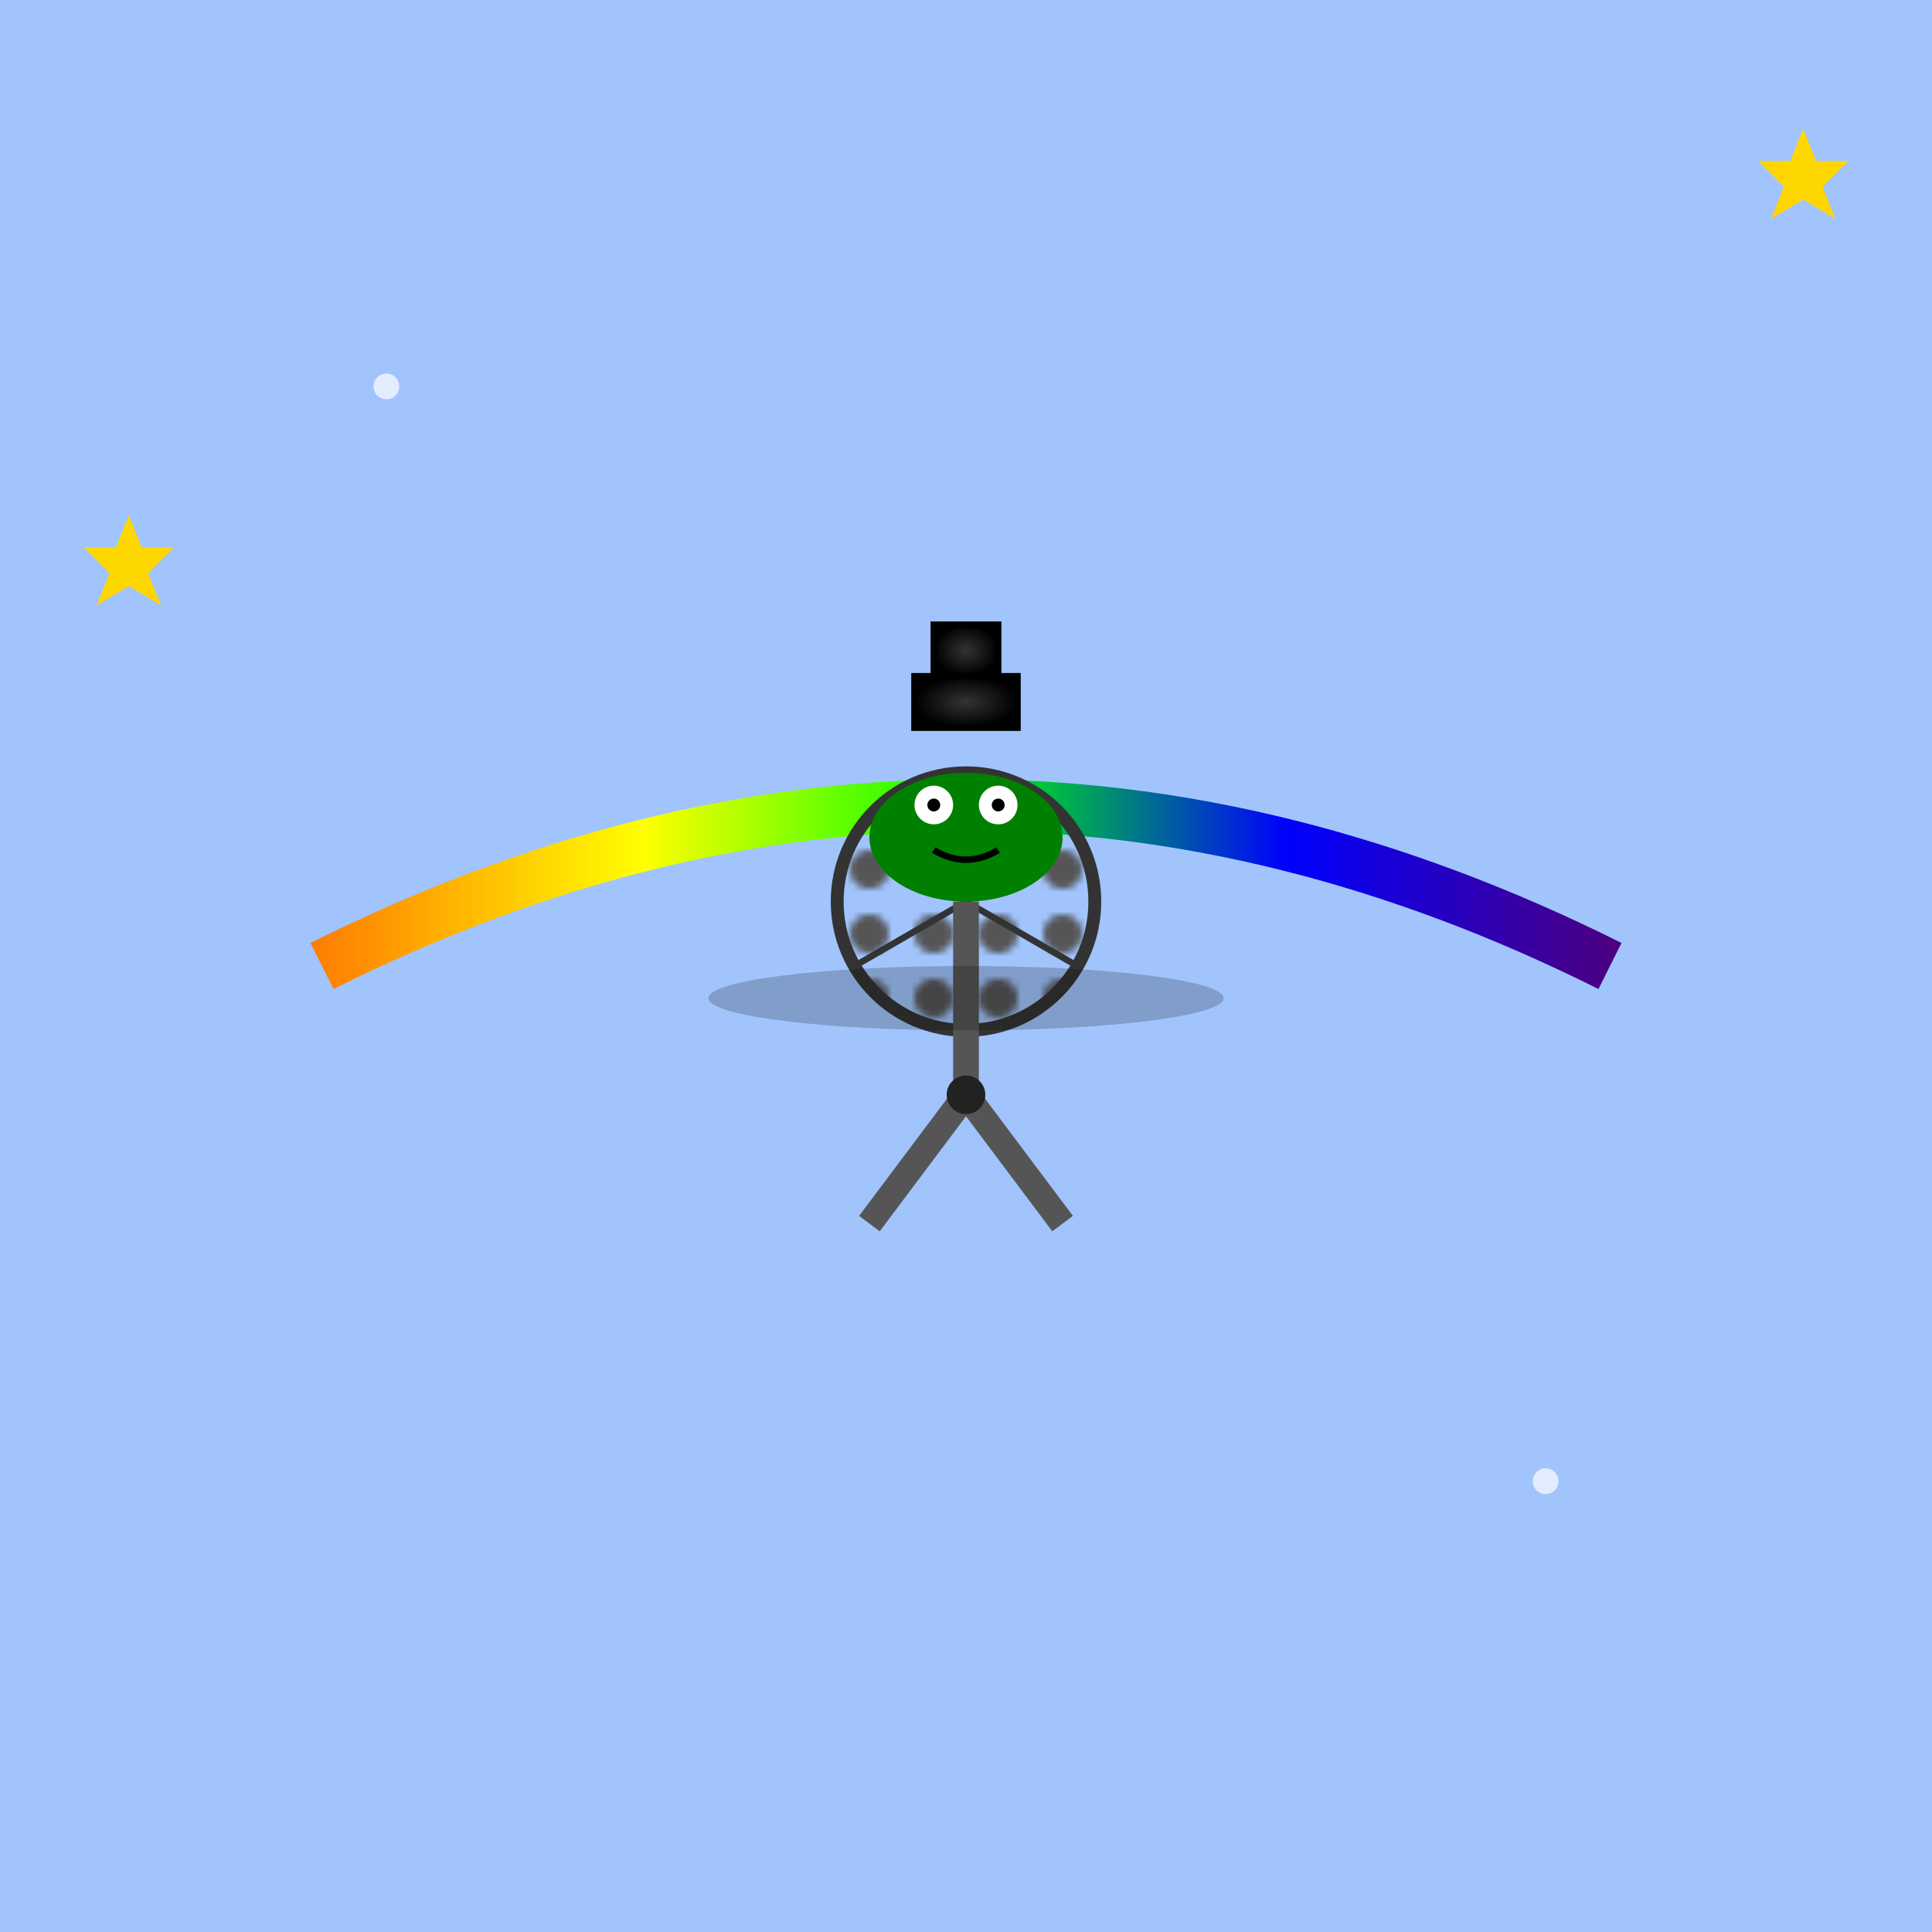 <svg viewBox="0 0 300 300" xmlns="http://www.w3.org/2000/svg">
  <!-- Background Gradient Sky -->
  <defs>
    <linearGradient id="skyGradient" x1="0" y1="0" x2="0" y2="300">
      <stop offset="0%" stop-color="#a1c4fd"/>
      <stop offset="100%" stop-color="#c2e9fb"/>
    </linearGradient>
    <linearGradient id="rainbowGradient" x1="0" y1="150" x2="300" y2="150" gradientUnits="userSpaceOnUse">
      <stop offset="0%" stop-color="#FF0000"/>
      <stop offset="16.6%" stop-color="#FF7F00"/>
      <stop offset="33.3%" stop-color="#FFFF00"/>
      <stop offset="50%" stop-color="#00FF00"/>
      <stop offset="66.6%" stop-color="#0000FF"/>
      <stop offset="83.3%" stop-color="#4B0082"/>
      <stop offset="100%" stop-color="#8B00FF"/>
    </linearGradient>
    <radialGradient id="hatGradient" cx="0.5" cy="0.5" r="0.5">
      <stop offset="0%" stop-color="#333"/>
      <stop offset="100%" stop-color="#000"/>
    </radialGradient>
    <pattern id="wheelPattern" patternUnits="userSpaceOnUse" width="10" height="10">
      <circle cx="5" cy="5" r="3" fill="#555" />
    </pattern>
  </defs>

  <!-- Sky Background -->
  <rect width="300" height="300" fill="url(#skyGradient)" />

  <!-- Rainbow Tightrope -->
  <path d="M50,150 Q150,100 250,150" stroke="url(#rainbowGradient)" stroke-width="8" fill="none" />

  <!-- Unicycle -->
  <g transform="translate(150, 140)">
    <!-- Wheel -->
    <circle cx="0" cy="0" r="20" fill="url(#wheelPattern)" stroke="#333" stroke-width="2"/>
    <!-- Spokes -->
    <line x1="0" y1="0" x2="0" y2="-20" stroke="#333" stroke-width="1"/>
    <line x1="0" y1="0" x2="17.3" y2="10" stroke="#333" stroke-width="1"/>
    <line x1="0" y1="0" x2="-17.3" y2="10" stroke="#333" stroke-width="1"/>
    <!-- Frame -->
    <line x1="0" y1="0" x2="0" y2="30" stroke="#555" stroke-width="4"/>
    <line x1="0" y1="30" x2="15" y2="50" stroke="#555" stroke-width="4"/>
    <line x1="0" y1="30" x2="-15" y2="50" stroke="#555" stroke-width="4"/>
    <!-- Pedals -->
    <circle cx="0" cy="30" r="3" fill="#222"/>
  </g>

  <!-- Frog Body -->
  <g transform="translate(150, 130)">
    <!-- Body -->
    <ellipse cx="0" cy="0" rx="15" ry="10" fill="green" />
    <!-- Eyes -->
    <circle cx="-5" cy="-5" r="3" fill="white" />
    <circle cx="5" cy="-5" r="3" fill="white" />
    <circle cx="-5" cy="-5" r="1" fill="black" />
    <circle cx="5" cy="-5" r="1" fill="black" />
    <!-- Mouth -->
    <path d="M-5,2 Q0,5 5,2" stroke="black" stroke-width="1" fill="none" />
    <!-- Top Hat -->
    <g transform="translate(0,-10)">
      <rect x="-8" y="-15" width="16" height="8" fill="url(#hatGradient)" stroke="#000" stroke-width="1"/>
      <rect x="-5" y="-23" width="10" height="8" fill="url(#hatGradient)" stroke="#000" stroke-width="1"/>
      <line x1="-5" y1="-15" x2="5" y2="-15" stroke="#000" stroke-width="1"/>
    </g>
  </g>

  <!-- Shadows and Highlights -->
  <ellipse cx="150" cy="155" rx="40" ry="5" fill="rgba(0,0,0,0.2)" />

  <!-- Decorative Elements -->
  <g>
    <!-- Stars -->
    <polygon points="280,20 282,25 287,25 283,29 285,34 280,31 275,34 277,29 273,25 278,25" fill="#FFD700" />
    <polygon points="20,80 22,85 27,85 23,89 25,94 20,91 15,94 17,89 13,85 18,85" fill="#FFD700" />
    <!-- Fireflies -->
    <circle cx="60" cy="60" r="2" fill="#fff" opacity="0.7">
      <animate attributeName="opacity" values="0.7;1;0.7" dur="1.5s" repeatCount="indefinite" />
    </circle>
    <circle cx="240" cy="230" r="2" fill="#fff" opacity="0.7">
      <animate attributeName="opacity" values="0.7;1;0.7" dur="1s" repeatCount="indefinite" />
    </circle>
  </g>
</svg>